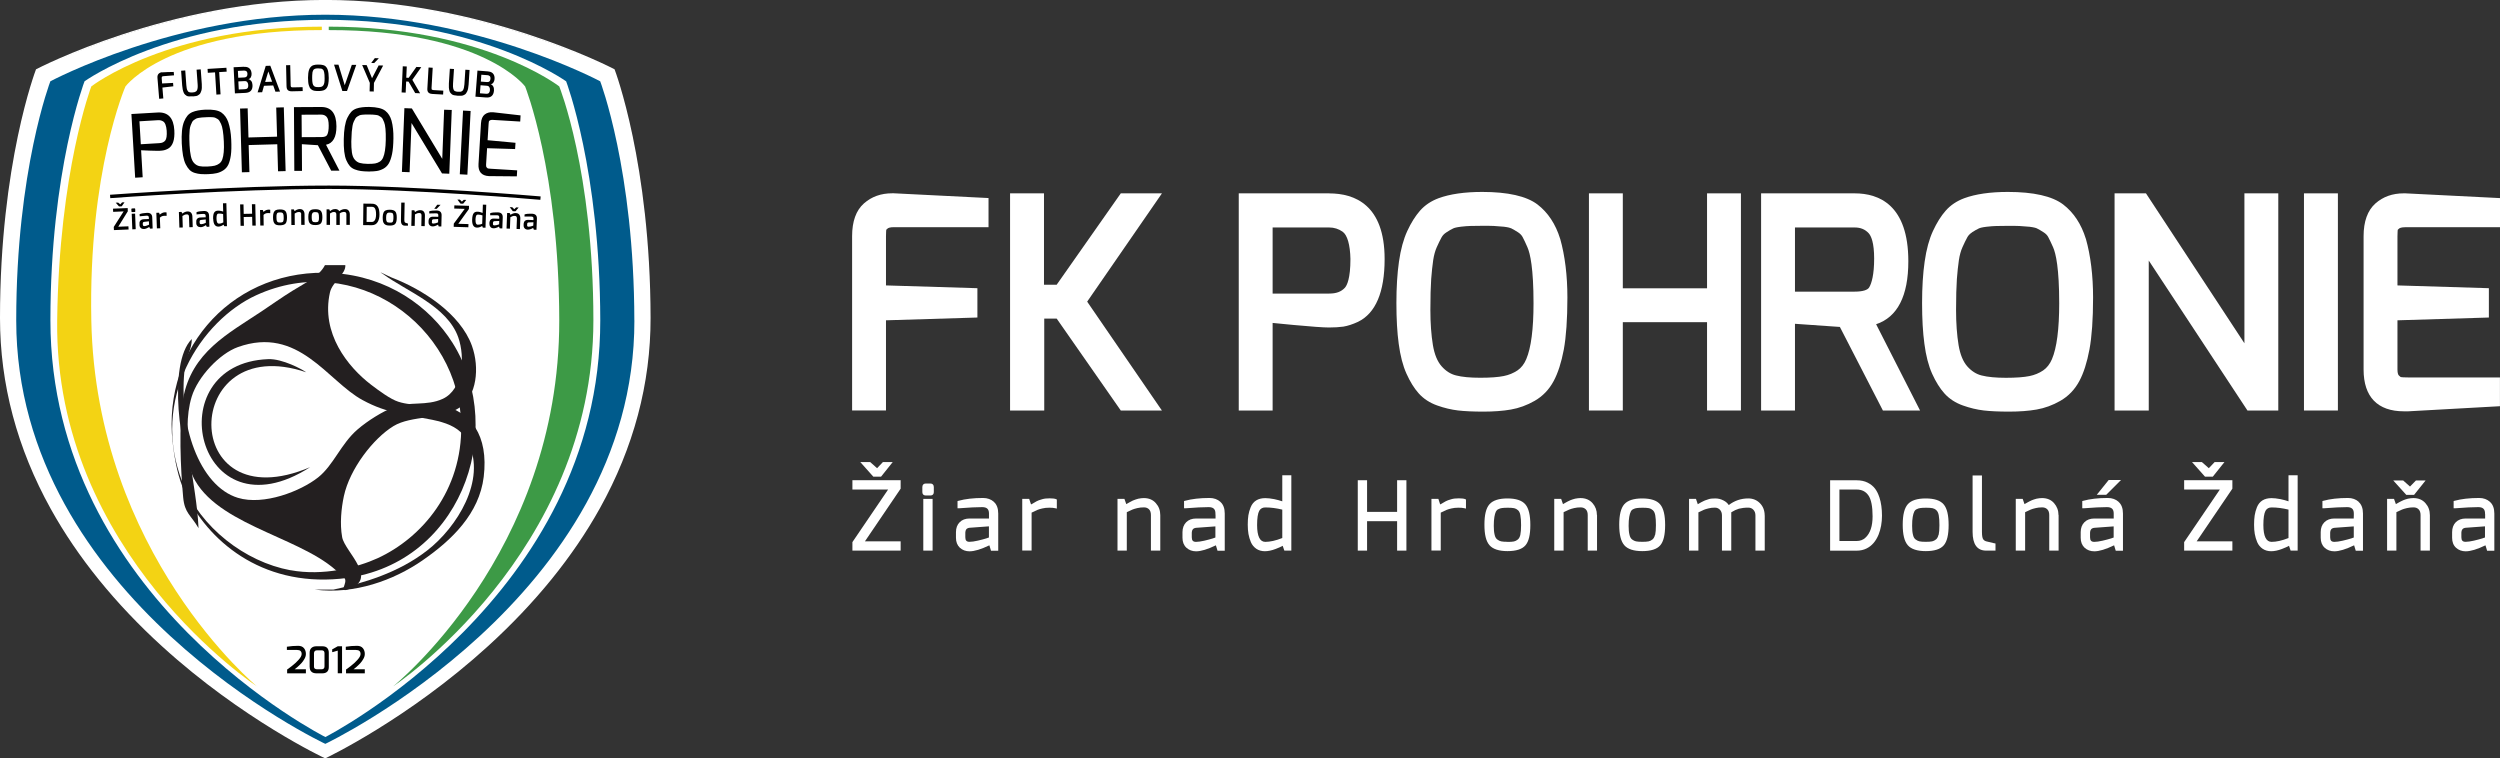 <?xml version="1.0" encoding="UTF-8"?>
<svg id="Layer_1" data-name="Layer 1" xmlns="http://www.w3.org/2000/svg" width="494.45" height="150" viewBox="0 0 494.45 150">
  <rect x="0" y="0" width="494.45" height="150" fill="#333333" stroke="none"/>
  <defs>
    <style>
      .cls-1 {
        fill: #005b8c;
      }

      .cls-2 {
        fill: #231f20;
        fill-rule: evenodd;
      }

      .cls-3 {
        fill: #f3d314;
      }

      .cls-4 {
        fill: #fff;
      }

      .cls-5 {
        fill: #000100;
      }

      .cls-6 {
        fill: #3d9a46;
      }
    </style>
  </defs>
  <g>
    <g>
      <g>
        <path class="cls-4" d="M128.51,62.9c.08,56.77-64.17,86.91-64.17,86.91C64.34,149.81.17,120.02.17,62.9.17,32.06,7.26,13.84,7.26,13.84,7.26,13.84,33.14.17,64.34.17s57.08,13.67,57.08,13.67c0,0,7.05,18.22,7.09,49.06Z"/>
        <path class="cls-4" d="M64.34,150l-.07-.03c-.16-.07-16.25-7.62-32.13-22.06-9.33-8.48-16.76-17.65-22.09-27.24C3.38,88.66,0,75.96,0,62.9,0,32.38,7.03,13.96,7.1,13.77l.02-.06.06-.03c.26-.14,26.28-13.69,57.16-13.69s56.91,13.55,57.16,13.69l.05.03.02.06c.07.18,7.06,18.61,7.1,49.12.02,12.98-3.35,25.63-10.01,37.61-5.33,9.58-12.76,18.75-22.1,27.26-15.89,14.48-32,22.12-32.16,22.19l-.07.03ZM7.39,13.96c-.44,1.17-7.06,19.35-7.06,48.94s17.41,51.46,32.02,64.75c15.3,13.91,30.79,21.42,31.98,21.98,1.18-.57,16.7-8.15,32.01-22.11,14.62-13.33,32.03-35.35,31.99-64.62-.04-29.61-6.63-47.79-7.06-48.94-1.32-.71-25.82-13.62-56.94-13.62S8.77,13.25,7.39,13.96Z"/>
      </g>
      <path class="cls-1" d="M125.47,63.36c.08,54.71-61.13,83.76-61.13,83.76,0,0-61.13-28.71-61.13-83.76,0-29.72,6.75-47.28,6.75-47.28,0,0,24.65-13.17,54.38-13.17s54.37,13.17,54.37,13.17c0,0,6.71,17.56,6.75,47.28ZM111.96,16.08S95.07,3.92,64.34,3.92s-47.62,12.16-47.62,12.16c0,0-6.75,17.56-6.75,47.28,0,55.05,54.38,82.41,54.38,82.41,0,0,54.45-27.69,54.37-82.41-.04-29.72-6.75-47.28-6.75-47.28Z"/>
      <g>
        <path class="cls-3" d="M50.87,135.78S10.74,109.49,11.31,63.36c.37-29.53,6.75-46.27,6.75-46.27,0,0,15.16-11.81,45.59-11.82v.68c-30.57-.02-38.84,11.15-38.84,11.15,0,0-7.34,16.75-6.75,46.27.91,46.13,32.8,72.42,32.8,72.42Z"/>
        <path class="cls-6" d="M77.7,135.78s39.66-26.23,39.66-72.42c0-29.53-6.75-46.27-6.75-46.27,0,0-15.16-11.81-45.59-11.82v.68c30.57-.02,38.84,11.15,38.84,11.15,0,0,6.71,16.74,6.75,46.27.06,46.13-32.91,72.42-32.91,72.42Z"/>
      </g>
      <g>
        <path d="M26.73,35.14l-.74-12.59,5.2-.3c2.04-.12,3.15,1.07,3.29,3.52.11,1.89-.31,3.11-1.25,3.64-.3.16-.56.26-.8.31-.23.05-.5.08-.82.1-.32.02-1.03,0-2.13-.03-.95-.03-1.38-.05-1.57-.07l.31,5.34-1.5.09ZM27.58,23.98l.27,4.55,3.7-.22c.51-.03.88-.2,1.13-.51.25-.32.35-.97.29-1.94-.08-.99-.32-1.62-.71-1.85-.29-.18-.62-.26-.97-.24l-3.7.22Z"/>
        <path d="M40.39,34.45c-.25,0-.47,0-.67-.02-.39-.03-.8-.11-1.2-.23-.42-.13-.77-.33-1.04-.61-.27-.27-.52-.64-.75-1.09-.23-.45-.4-1.02-.53-1.71-.12-.68-.2-1.49-.25-2.43-.04-.93-.03-1.77.04-2.48.07-.72.21-1.32.4-1.8.2-.48.42-.88.67-1.18.25-.31.59-.56.99-.73.64-.27,1.49-.43,2.52-.48,1.5-.07,2.57.12,3.21.56.61.43,1.07,1.06,1.36,1.88.33.99.53,2.15.59,3.46.06,1.31.04,2.35-.07,3.11-.11.76-.28,1.39-.5,1.86-.23.48-.57.86-.99,1.13-.42.27-.87.46-1.33.56-.45.1-.99.17-1.61.19-.31.01-.59.02-.84.02ZM41.42,23.16h-.05c-.17,0-.41.01-.72.03s-.55.03-.71.04c-.16.01-.36.04-.61.08-.24.04-.42.09-.54.15-.13.07-.28.16-.44.28-.16.11-.28.25-.35.4-.09.17-.18.38-.28.63-.1.25-.16.54-.2.86-.03.34-.06.73-.07,1.18-.01.45,0,1.09.04,1.9.04.81.12,1.54.26,2.17.13.61.35,1.08.66,1.39.31.31.65.51,1.04.59.4.08.92.11,1.54.08.63-.03,1.13-.09,1.47-.17.34-.08.65-.23.92-.43.26-.19.46-.47.59-.83.27-.74.38-1.92.3-3.51-.08-1.74-.27-2.91-.55-3.49-.12-.25-.23-.46-.33-.62-.09-.15-.21-.27-.38-.37-.18-.11-.33-.19-.46-.24-.12-.05-.3-.08-.54-.1-.22-.01-.41-.02-.57-.02Z"/>
        <path d="M47.84,34.08l-.36-12.61,1.5-.04.16,5.76,5.66-.16-.17-5.76,1.5-.04.36,12.61-1.5.04-.15-5.35-5.66.16.15,5.35-1.5.04Z"/>
        <path d="M58.21,33.8l-.07-12.61,5.4-.03c1.99,0,2.99,1.29,3,3.82.01,2.14-.68,3.37-2.06,3.65l2.65,5.12h-1.63s-2.63-5.03-2.63-5.03l-3.17-.2.03,5.28h-1.5ZM59.65,22.69l.03,4.44,3.89-.02c.61,0,.99-.15,1.13-.43.21-.38.32-1,.31-1.86,0-.85-.15-1.43-.42-1.72-.27-.29-.61-.43-1.04-.43v-.13.13s-3.9.02-3.9.02Z"/>
        <path d="M73.13,33.92c-.08,0-.16,0-.25,0-.61-.01-1.12-.04-1.51-.1-.39-.05-.79-.16-1.19-.31-.41-.16-.75-.38-1-.68-.25-.29-.48-.67-.68-1.13-.2-.46-.34-1.05-.42-1.74-.08-.68-.11-1.51-.09-2.44.02-.94.08-1.77.2-2.47.12-.71.29-1.31.52-1.77.23-.47.48-.85.74-1.14.27-.3.62-.52,1.03-.67.66-.23,1.52-.33,2.55-.32,1.5.03,2.56.28,3.17.76.59.46,1,1.12,1.24,1.96.27,1.01.39,2.18.37,3.49-.02,1.31-.11,2.35-.27,3.1-.16.76-.37,1.37-.62,1.82-.26.46-.62.82-1.06,1.07-.44.24-.89.4-1.36.47-.4.06-.86.09-1.37.09ZM72.48,22.65h-.18c-.16,0-.37.02-.62.04-.24.02-.42.06-.55.11-.13.06-.29.14-.46.25-.16.1-.29.23-.38.38-.1.16-.2.37-.32.62-.11.24-.2.53-.25.85-.06.33-.11.73-.15,1.17-.04.44-.07,1.08-.09,1.9-.01.81.03,1.55.12,2.18.09.62.28,1.1.57,1.43.28.33.62.55,1,.65.39.11.91.17,1.54.18.63.01,1.13-.02,1.48-.08.34-.06.66-.19.94-.37.27-.18.49-.44.64-.79.32-.72.5-1.89.53-3.49.03-1.74-.08-2.93-.33-3.52-.11-.26-.2-.47-.29-.64-.08-.15-.2-.28-.36-.39-.17-.12-.32-.21-.44-.27-.12-.06-.29-.1-.53-.13-.25-.03-.46-.05-.62-.06-.17,0-.41-.02-.72-.02-.21,0-.39,0-.54,0Z"/>
        <polygon points="87.84 21.7 87.47 31.42 81.46 21.45 79.98 21.39 79.49 34 81.01 34.06 81.39 24.33 87.42 34.3 88.86 34.36 89.35 21.75 87.84 21.7"/>
        <path d="M92.44,34.55l-1.5-.08.64-12.6,1.5.08-.64,12.6Z"/>
        <path d="M102.23,34.88l-5.56-.05c-1.44-.09-2.12-.89-2.03-2.38l.49-8.07c.05-.81.3-1.39.73-1.73.43-.34.96-.49,1.56-.45h.1s5.44.62,5.44.62l-.07,1.22-5.45-.33c-.24-.02-.42.02-.55.1-.12.08-.19.16-.2.23-.02.1-.04.25-.05.44l-.2,3.25,5.52.51-.08,1.24-5.54-.17-.2,3.25c-.02.25.02.43.12.55.09.12.19.19.27.21.1.02.27.04.48.05l5.28.32-.07,1.21Z"/>
      </g>
      <path d="M106.87,39.52c-.25-.02-24.86-2.15-41.83-2.15-18.64,0-42.99,1.8-43.23,1.82l-.05-.67c.24-.02,24.62-1.82,43.28-1.82,17,0,41.65,2.13,41.89,2.15l-.06.67Z"/>
      <path class="cls-2" d="M61.36,92.38c-22.54,14.52-30.48-20.51-8.31-21.35,2.81-.11,6.78,2.05,7.51,2.6-24.93-8.44-25.35,29.89.81,18.75Z"/>
      <path class="cls-2" d="M34.13,87.44c-2.05-19.14,12.56-34.6,31.75-33.44,10.75.65,19.09,6.57,23.65,13.85,11.03,17.62,1.31,44.4-22.29,46.62-15.66,1.47-26.19-7.56-30.74-17.23-1.18-2.51-1.97-6.12-2.36-9.8ZM57.44,112.77c6.5,1.21,13.28-.55,17.23-2.36,8.79-4.04,16.76-13.37,16.55-26.35-.32-19.63-21-34.61-40.54-25.67-10.84,4.96-21.17,20.52-14.53,37.16,3.49,8.75,12.3,15.56,21.28,17.23Z"/>
      <path class="cls-2" d="M68.3,52.42c.15,1.81-2.57,3.3-3.04,5.41-1.82,8.08,3.53,14.73,8.11,18.24,1.64,1.25,3.85,2.88,5.4,3.38,3.24,1.05,6.15.21,8.45.68,5.88,1.2,9.45,5.98,8.45,14.19-.89,7.22-6.23,12.47-12.16,16.55-5.62,3.87-13.38,6.75-21.28,5.74h3.72c6.01-1.28,12.9-3.34,18.58-7.77,5.85-4.56,11.68-13.86,8.11-21.28-2.2-4.57-7.35-4.37-13.51-5.74-2.83-.63-4.9-1.33-7.43-2.7-6.92-3.74-12.64-14.78-24.66-10.47-3.59,1.29-7.9,5.84-9.12,9.8-2.31,7.52.95,16.93,1.35,26.01-1.52-2.63-2.74-2.91-3.04-6.08-.52-5.63-.9-14.71,0-19.59,1.68-9.14,8.88-12.79,15.54-17.23,1.86-1.24,4.02-2.78,6.08-4.05,2.68-1.65,5.32-2.9,6.42-5.07h4.05Z"/>
      <path class="cls-2" d="M68.34,116.71c-1.27.1.99-2.07-.68-2.7-6.52-7.42-23.71-9.63-29.05-18.92-2.98-5.17-5.55-23.14-.68-28.04.05,1.84-1.15,3.8-1.35,5.4-1.44,11.39,2.83,23.68,10.47,26.01,5.09,1.55,12.41-1.29,15.88-4.05,3.04-2.42,4.5-6.64,7.77-9.46,2.02-1.75,4.95-3.55,7.09-4.39,3.19-1.25,6.56-.18,9.8-1.69,3.94-1.83,4.46-8.14,3.04-12.16-2.19-6.19-10.22-9.09-14.86-12.5-1.59-.97,1.05.43,1.69.68,6.08,2.33,13.59,7.13,15.88,13.51,1.56,4.34.93,9.93-2.36,12.16-3.65,2.47-9.58,1.53-13.17,3.72-3.98,2.43-8.64,8.45-9.8,13.85-.51,2.39-.82,5.45-.34,8.11.53,2.96,7.71,8.53.68,10.47Z"/>
    </g>
    <g>
      <path d="M22.53,45.51l-.03-.63,1.95-3.07-2.07.09-.03-.63,2.9-.12.03.63-1.89,3.06,2.01-.08.03.63-2.9.12ZM22.87,40.09l.5-.02.42.35.35-.39.49-.02-.56.8-.53.02-.66-.75Z"/>
      <path d="M26.6,41.2c.09,0,.14.04.14.15l.02.44c0,.09-.04.14-.13.14l-.49.02s-.07,0-.1-.03c-.03-.02-.04-.05-.04-.09l-.02-.44c0-.1.04-.15.13-.16l.49-.02ZM26.17,45.36l-.12-3.08.67-.03.12,3.08-.67.03Z"/>
      <path d="M27.61,42.35c.37-.14.85-.22,1.45-.25.68-.03,1.03.28,1.05.91l.08,2.19-.52.02-.16-.35s-.07.07-.17.13c-.1.06-.23.13-.4.19-.17.07-.32.1-.47.11-.26,0-.47-.06-.63-.21-.16-.15-.24-.33-.25-.56v-.31c-.02-.24.04-.44.18-.6.14-.16.36-.24.68-.26.31-.01.65-.02.99-.04,0-.09,0-.16,0-.2,0-.05,0-.07,0-.07,0-.16-.05-.27-.12-.32-.07-.06-.18-.08-.33-.07-.29.01-.74.05-1.36.12l-.02-.43ZM28.26,44.43c0,.12.03.2.09.24s.14.06.24.05c.1,0,.23-.03.38-.08.15-.05.27-.1.37-.14l.14-.07-.03-.66-.94.11c-.19.03-.28.14-.27.35v.2Z"/>
      <path d="M31.88,42.24c.08-.05.18-.11.3-.16.13-.05.27-.08.43-.09.16,0,.27,0,.33.03l.02.66c-.1-.01-.25-.01-.44,0-.19,0-.36.04-.49.09-.13.05-.27.15-.41.28l.08,2.1-.67.02-.11-3.08.54-.02.14.38c.11-.09.2-.17.28-.22Z"/>
      <path d="M37.38,42.86c-.01-.31-.15-.47-.42-.46-.18,0-.33.03-.45.08-.12.05-.26.13-.43.24l.07,2.27-.67.02-.1-3.08.52-.02.16.34s.05-.04.12-.09c.07-.05.14-.1.21-.14.07-.04.17-.09.3-.13.13-.04.26-.07.39-.07.32-.01.56.08.72.27.16.19.24.44.25.74l.07,2.09-.67.02-.07-2.09Z"/>
      <path d="M38.86,41.96c.37-.14.85-.22,1.45-.23.68-.02,1.02.29,1.04.92l.06,2.19-.52.02-.16-.35s-.07.07-.17.13c-.1.06-.24.12-.4.19-.17.07-.32.1-.47.1-.26,0-.47-.06-.63-.21-.16-.15-.24-.34-.24-.56v-.31c-.02-.24.05-.44.19-.59.14-.16.37-.24.68-.25.31,0,.65-.02.99-.03,0-.09,0-.16,0-.2,0-.04,0-.07,0-.07,0-.16-.04-.27-.12-.32-.07-.06-.18-.08-.33-.08-.29,0-.74.04-1.36.1v-.43ZM39.49,44.04c0,.12.03.2.09.24.05.04.13.06.24.06.1,0,.23-.03.38-.07.15-.05.28-.09.37-.14l.14-.07-.02-.66-.94.1c-.19.02-.28.14-.27.34v.2Z"/>
      <path d="M42.15,43.29c-.02-.64.07-1.08.25-1.31.15-.2.39-.31.72-.32.14,0,.31.01.5.05.19.03.37.08.52.14l-.04-1.64.67-.02.12,4.55h-.53s-.15-.31-.15-.31c-.1.09-.25.17-.44.26-.19.08-.38.13-.55.13-.67.02-1.02-.49-1.05-1.53ZM42.82,43.31c.02.62.18.92.49.92.31,0,.59-.09.86-.24l-.04-1.65c-.27-.08-.56-.11-.87-.1-.1,0-.19.03-.25.08-.14.12-.2.45-.19,1Z"/>
      <path d="M47.58,44.68l-.09-4.25h.67s.04,1.87.04,1.87l1.66-.03-.04-1.88h.67s.09,4.23.09,4.23h-.67s-.04-1.73-.04-1.73l-1.67.03.04,1.74h-.67Z"/>
      <path d="M52.38,41.69c.08-.05.18-.1.31-.15.13-.05.27-.07.43-.08.16,0,.27,0,.33.04v.66c-.09-.01-.24-.02-.43-.02-.19,0-.36.03-.49.08-.13.05-.27.14-.41.28l.03,2.1h-.67s-.05-3.07-.05-3.07h.55s.13.38.13.38c.11-.09.2-.16.28-.21Z"/>
      <path d="M54.32,44.23c-.11-.12-.19-.28-.24-.47-.05-.19-.08-.46-.08-.81,0-.35.04-.64.12-.88.09-.23.23-.4.42-.5.19-.1.47-.15.82-.15.53,0,.89.1,1.09.33.2.23.31.64.31,1.23,0,.59-.09,1-.28,1.23-.2.22-.56.34-1.08.35-.27,0-.49-.02-.67-.07-.18-.05-.32-.14-.43-.26ZM54.73,42.36c-.02.08-.04.17-.05.29,0,.11-.01.24,0,.4,0,.16,0,.28.02.39.01.1.03.19.06.26.03.07.06.12.1.17.03.04.08.07.14.1.1.03.22.04.36.04.14,0,.25,0,.32-.02.07-.01.13-.03.2-.07.07-.03.11-.09.14-.16.06-.16.09-.36.09-.6,0-.24-.01-.42-.02-.53-.01-.11-.03-.21-.06-.28-.03-.08-.05-.14-.09-.18-.03-.04-.08-.08-.14-.1-.09-.04-.21-.06-.36-.06s-.25,0-.31.01c-.06,0-.12.03-.18.05s-.11.06-.14.11c-.03.05-.06.11-.08.19Z"/>
      <path d="M59.58,42.4c0-.31-.14-.47-.41-.47-.18,0-.33.03-.45.07-.12.05-.27.12-.44.23l.02,2.27h-.67s-.03-3.08-.03-3.08h.52s.15.34.15.34c.01,0,.05-.04.12-.09.07-.05.14-.09.21-.14.07-.04.17-.08.3-.12.13-.04.26-.06.39-.06.32,0,.56.09.71.29.15.19.23.44.23.75l.02,2.09h-.67s-.02-2.09-.02-2.09Z"/>
      <path d="M61.28,44.17c-.11-.13-.19-.28-.23-.47-.05-.19-.07-.46-.07-.81,0-.35.04-.64.13-.88.09-.23.23-.4.43-.49.19-.1.47-.14.83-.14.53,0,.89.11,1.09.34.2.23.3.64.3,1.24,0,.59-.1,1-.3,1.22-.2.22-.56.33-1.09.33-.27,0-.49-.02-.66-.08-.18-.05-.32-.14-.43-.27ZM61.71,42.3c-.02.08-.04.17-.05.28,0,.11-.01.24-.01.4,0,.15,0,.28.02.39.01.1.03.19.06.26.03.07.06.13.1.17.03.04.08.07.14.1.1.03.22.05.36.05.14,0,.25,0,.32-.02.07,0,.13-.03.2-.06.07-.03.11-.08.14-.15.07-.15.1-.35.1-.6,0-.24,0-.42-.02-.53-.01-.11-.03-.21-.05-.28-.03-.08-.05-.14-.08-.19-.03-.04-.08-.08-.13-.1-.09-.04-.21-.06-.36-.06-.15,0-.25,0-.31,0-.06,0-.12.02-.18.05-.06.03-.11.06-.14.1-.03.04-.06.11-.09.19Z"/>
      <path d="M67.2,42.21v2.28s-.68,0-.68,0v-2.08c0-.15-.03-.27-.1-.35-.08-.08-.19-.13-.33-.13-.15,0-.28.02-.39.06-.11.04-.26.12-.43.23v2.26s-.68,0-.68,0v-3.08s.53,0,.53,0l.15.35s.04-.03.1-.07c.06-.04.09-.06.1-.07.01,0,.04-.03.09-.05.05-.03.09-.05.1-.06.02,0,.05-.03.1-.05.05-.02.09-.04.12-.04.03,0,.07-.02.12-.03.07-.02.19-.03.34-.03.15,0,.3.04.45.11.14.07.25.18.31.31.37-.28.75-.42,1.16-.41.31,0,.54.1.69.29.16.19.24.45.24.76v2.07s-.68,0-.68,0v-2.08c0-.15-.03-.27-.1-.35-.07-.08-.17-.13-.3-.13-.13,0-.24,0-.33.03-.2.03-.38.11-.56.24Z"/>
      <path d="M71.82,44.52l.05-4.25,1.72.02c.99.01,1.48.73,1.46,2.16,0,.6-.13,1.09-.36,1.47-.12.2-.28.35-.47.46-.2.11-.42.16-.68.16l-1.72-.02ZM72.5,43.9h1.01c.2.01.36-.05.49-.18.25-.24.37-.67.38-1.29,0-.73-.12-1.2-.38-1.4-.12-.09-.27-.13-.46-.13h-1.01s-.03,3-.03,3Z"/>
      <path d="M75.98,44.24c-.11-.13-.18-.28-.23-.47-.04-.19-.06-.46-.06-.81,0-.35.06-.64.15-.87.09-.23.24-.39.44-.48.2-.09.47-.14.83-.13.53,0,.89.13,1.08.36.2.24.29.65.28,1.24,0,.59-.11,1-.32,1.22-.2.22-.57.32-1.09.31-.27,0-.49-.03-.66-.09-.17-.06-.32-.15-.42-.28ZM76.45,42.38c-.03.08-.05.17-.06.28s-.02.24-.02.4c0,.15,0,.28.01.39.01.1.03.19.06.26.03.07.06.13.09.17.03.04.08.08.14.1.1.03.22.05.36.05.14,0,.25,0,.32,0,.07,0,.13-.03.2-.06.07-.03.12-.08.15-.15.07-.15.1-.35.11-.6,0-.24,0-.42,0-.53,0-.11-.02-.21-.05-.28-.02-.08-.05-.14-.08-.19-.03-.05-.07-.08-.13-.1-.09-.04-.21-.06-.36-.07-.15,0-.25,0-.31,0-.06,0-.12.02-.18.05-.06.02-.11.06-.14.1-.03.04-.06.11-.09.19Z"/>
      <path d="M79.3,43.52l.06-3.45h.67s-.06,3.38-.06,3.38c0,.22.02.37.06.45.04.09.12.15.22.18.26.09.41.13.43.13v.43s-.62-.01-.62-.01c-.26,0-.45-.09-.58-.27-.13-.17-.19-.45-.18-.85Z"/>
      <path d="M83.37,42.61c0-.31-.13-.47-.4-.48-.18,0-.33.02-.45.06s-.27.11-.45.21l-.05,2.27h-.67s.07-3.09.07-3.09h.52s.14.36.14.36c.01,0,.05-.03.13-.08.07-.05.14-.09.22-.13.07-.04.17-.08.3-.11.13-.04.26-.05.4-.05.32,0,.56.11.7.31.15.2.22.45.21.76l-.04,2.09-.67-.02.04-2.09Z"/>
      <path d="M84.89,41.79c.37-.12.86-.17,1.46-.16.68.02,1.01.34.99.98l-.05,2.18h-.52s-.14-.37-.14-.37c-.01.02-.07.06-.17.11-.1.05-.24.11-.41.17-.17.06-.33.08-.47.08-.26,0-.47-.09-.61-.25-.15-.16-.22-.35-.21-.57v-.31c.01-.24.09-.43.24-.58.15-.15.38-.22.69-.21.31,0,.65.02.99.02,0-.09,0-.16.01-.2,0-.04,0-.07,0-.07,0-.16-.03-.27-.1-.33-.07-.06-.18-.09-.33-.09-.29,0-.74,0-1.36.03v-.44ZM85.41,43.9c0,.12.02.2.07.25.05.05.13.07.24.07.1,0,.23-.02.39-.06.15-.04.28-.08.38-.12l.15-.06.02-.66-.94.05c-.19.01-.29.12-.29.33v.2ZM85.9,41.27l.58-.78.65.02-.75.78h-.48Z"/>
      <path d="M89.73,44.86l.02-.63,2.16-2.92-2.07-.06.02-.63,2.9.09-.02.63-2.1,2.92,2.01.06-.02.63-2.9-.09ZM90.46,39.48h.5s.39.4.39.4l.38-.36.49.02-.62.75-.53-.02-.6-.79Z"/>
      <path d="M93.38,43.44c.02-.64.13-1.07.33-1.3.17-.19.41-.28.74-.27.14,0,.3.03.49.07.19.05.36.1.51.17l.05-1.64.67.02-.15,4.55-.53-.02-.13-.33c-.11.08-.26.16-.46.23s-.38.1-.56.1c-.67-.02-.99-.55-.96-1.59ZM94.05,43.5c-.02.62.13.93.44.94.31,0,.6-.05.88-.19l.05-1.65c-.26-.09-.55-.15-.87-.16-.1,0-.19.02-.26.07-.15.11-.23.44-.25.99Z"/>
      <path d="M96.99,42.14c.38-.11.86-.16,1.46-.14.68.02,1,.35.98.99l-.08,2.19-.52-.02-.14-.36s-.07.06-.18.12c-.1.05-.24.11-.42.16-.17.05-.33.08-.47.07-.26,0-.47-.09-.61-.25-.14-.16-.21-.35-.21-.58v-.31c.02-.24.1-.43.25-.58.15-.15.38-.22.69-.2.32.01.65.02.99.04,0-.09.01-.16.01-.2,0-.04,0-.07,0-.07,0-.16-.03-.27-.1-.33-.07-.06-.18-.09-.33-.1-.29-.01-.74,0-1.37.01l.02-.44ZM97.49,44.26c0,.12.02.2.07.25.05.04.13.07.24.07.1,0,.23-.01.39-.05.15-.04.28-.07.38-.11l.15-.06.02-.66-.94.04c-.19.01-.29.12-.3.33v.2Z"/>
      <path d="M102.23,43.19c.01-.31-.12-.47-.39-.49-.18,0-.33,0-.45.05s-.27.11-.45.21l-.09,2.27-.67-.03.12-3.08.52.02.14.35s.05-.03.13-.08c.07-.05.15-.09.22-.12.07-.04.17-.07.3-.11.13-.03.26-.05.4-.04.32.01.55.12.7.32.14.2.21.45.2.76l-.08,2.09-.67-.03.08-2.09ZM100.83,40.97l.5.02.38.39.37-.36.5.02-.63.75-.53-.02-.6-.8Z"/>
      <path d="M103.76,42.4c.38-.11.86-.16,1.46-.13.68.03,1,.36.97.99l-.09,2.19-.52-.02-.14-.36s-.07.06-.18.12c-.1.05-.24.11-.42.16-.17.05-.33.08-.47.07-.26-.01-.47-.1-.61-.26-.14-.16-.21-.35-.2-.58v-.31c.02-.24.1-.43.25-.58.15-.15.38-.21.7-.2.31.01.65.03.99.04,0-.09.01-.16.01-.2,0-.04,0-.07,0-.07,0-.16-.02-.27-.09-.33-.07-.06-.18-.09-.32-.1-.29-.01-.74,0-1.37,0l.02-.43ZM104.25,44.52c0,.12.02.2.07.25.05.04.13.07.23.07.1,0,.23-.01.39-.05.15-.04.28-.07.38-.11l.15-.06.03-.66-.94.03c-.19.01-.29.12-.3.32v.2Z"/>
    </g>
    <g>
      <path d="M32.05,14.31s.36-.02,1.02-.05c.66-.03,1.09-.04,1.29-.03l.06.67-2.11.17c-.17.01-.28.07-.31.15-.02.07-.03.16-.02.27l.08,1.02,2.17-.11.05.67-2.16.25.18,2.15-.82.07-.34-4.14c-.03-.36.05-.63.23-.81.18-.18.41-.28.67-.3Z"/>
      <path d="M38.16,19.05h-.1c-.56.05-.94.02-1.13-.09-.09-.05-.19-.13-.31-.23-.12-.1-.21-.23-.28-.39-.17-.39-.27-.87-.31-1.44l-.21-2.91.82-.06.21,2.91c.04.48.1.82.2,1.01.05.11.11.2.17.26.06.06.14.11.24.13.15.05.34.06.55.05.21-.02.37-.04.46-.06.1-.03.19-.07.29-.14.1-.07.17-.16.22-.27.11-.25.15-.63.11-1.14l-.21-2.9.82-.06.21,2.91c.04.58.01,1.03-.09,1.33-.05.16-.11.3-.17.42-.06.12-.14.22-.24.3-.11.08-.2.14-.28.19-.08.05-.19.09-.33.12-.2.04-.42.07-.65.08Z"/>
      <path d="M41.1,14.4l-.05-.77,3.73-.23.05.77-1.48.09.27,4.4-.82.05-.27-4.4-1.44.09Z"/>
      <path d="M48.26,13.22c.71-.04,1.17.23,1.39.79.06.15.09.34.11.57.01.23-.03.45-.13.66-.1.22-.27.35-.5.42.21.03.39.15.55.35.16.2.24.47.26.8.05.99-.42,1.51-1.39,1.56l-2.09.1-.26-5.17,2.08-.1ZM47.11,15.38l1.22-.06c.21-.01.37-.08.47-.2.1-.12.15-.3.14-.54-.01-.24-.08-.4-.21-.49-.13-.09-.28-.14-.46-.13l-1.22.06.07,1.36ZM47.22,17.7l1.25-.06c.45-.02.66-.29.63-.81-.01-.24-.08-.43-.19-.58-.12-.15-.29-.22-.52-.21l-1.25.06.08,1.6Z"/>
      <path d="M50.95,18.27l1.61-5.24.9-.03,1.92,5.11-.9.03-.44-1.24-1.83.07-.36,1.27-.91.03ZM52.43,16.21l1.39-.05-.75-2.03-.63,2.08Z"/>
      <path d="M56.67,17.11l-.09-4.21.82-.02.09,4.04c0,.18.06.29.16.32.07.03.17.04.29.04l1.91-.04.02.77-2.14.05c-.5.01-.82-.14-.96-.46-.06-.13-.09-.29-.09-.48Z"/>
      <path d="M61.07,16.83c-.05-.17-.09-.37-.11-.61-.03-.23-.04-.51-.04-.82,0-.32.02-.61.05-.87.03-.27.08-.49.14-.68.06-.19.14-.35.24-.48.1-.13.2-.24.31-.31.1-.08.23-.14.38-.18.24-.07.51-.11.79-.11.28,0,.49,0,.63.02.14.01.29.04.44.08.15.04.28.1.39.17.1.07.2.18.3.31.1.13.17.29.23.47.13.41.2.94.2,1.59,0,.95-.13,1.61-.39,1.97-.18.25-.41.42-.68.5-.37.11-.84.15-1.42.11-.33-.02-.56-.07-.7-.15-.14-.07-.25-.16-.35-.24-.1-.09-.18-.19-.24-.32-.06-.13-.12-.28-.17-.45ZM61.79,14.45c-.02.12-.03.27-.04.43-.01.16-.02.35-.01.56,0,.21,0,.4.02.57.01.17.03.32.06.45.03.13.06.24.11.33.05.09.1.16.16.22.06.06.13.1.22.14.17.06.39.08.65.08.26,0,.47-.02.61-.07.15-.05.27-.13.37-.27s.17-.32.21-.55c.04-.23.05-.5.05-.81,0-.31,0-.55-.02-.72-.01-.17-.03-.32-.06-.45-.03-.13-.06-.24-.09-.34-.03-.09-.08-.17-.14-.23-.06-.06-.12-.11-.17-.14-.05-.04-.13-.06-.22-.08-.14-.03-.29-.04-.46-.04-.17,0-.28,0-.35,0-.07,0-.14.01-.23.03-.09.01-.15.03-.2.06s-.1.06-.17.1c-.06.05-.11.1-.14.17-.03.07-.07.15-.1.24-.03.09-.06.2-.08.33Z"/>
      <path d="M66.06,12.79h.88s1.24,4.07,1.24,4.07l1.4-4.03h.88s-1.83,5.17-1.83,5.17h-.92s-1.64-5.2-1.64-5.2Z"/>
      <path d="M73.92,18.1l-.82-.02.04-1.69-1.51-3.53.89.02,1.06,2.59,1.31-2.53.89.02-1.82,3.44-.04,1.69ZM73.42,12.45l.71-.95.8.02-.92.95-.59-.02Z"/>
      <path d="M79.43,18.28l.23-5.17.79.04-.1,2.22.48.02,1.52-2.15.97.04-1.77,2.51,1.54,2.66-.97-.04-1.32-2.27-.47-.02-.1,2.2-.8-.04Z"/>
      <path d="M84.52,17.56l.24-4.21.82.05-.23,4.03c0,.18.03.29.13.33.07.03.16.05.29.06l1.91.11-.04.77-2.14-.12c-.5-.03-.81-.21-.92-.53-.05-.13-.07-.3-.06-.48Z"/>
      <path d="M90.59,18.93h-.1c-.56-.04-.93-.13-1.1-.26-.08-.06-.17-.15-.28-.27-.1-.12-.18-.26-.22-.42-.11-.4-.15-.9-.11-1.47l.19-2.91.82.05-.19,2.91c-.03.48-.01.82.06,1.03.04.12.08.21.13.28.05.07.12.12.22.16.15.07.33.11.54.12.21.01.37.01.47,0s.2-.04.31-.1c.1-.05.19-.13.25-.23.14-.24.23-.61.27-1.12l.19-2.91.83.05-.19,2.91c-.04.58-.13,1.02-.27,1.31-.08.15-.15.28-.22.39-.07.11-.17.2-.28.26-.12.06-.22.11-.3.15-.09.04-.2.06-.34.07-.2,0-.42,0-.66,0Z"/>
      <path d="M96.51,14.13c.71.05,1.13.38,1.27.96.04.16.05.35.03.58-.02.23-.09.44-.22.64-.13.2-.31.32-.55.35.2.06.37.2.5.42.13.22.18.5.16.83-.08.99-.61,1.45-1.58,1.37l-2.09-.16.4-5.16,2.07.16ZM94.92,18.45l1.25.1c.45.03.69-.21.73-.72.02-.24-.02-.43-.12-.6-.1-.16-.26-.26-.49-.27l-1.25-.1-.12,1.59ZM95.1,16.14l1.22.09c.21.02.38-.03.49-.14.12-.11.18-.28.2-.52.02-.24-.03-.41-.15-.52-.12-.11-.26-.17-.44-.18l-1.22-.09-.1,1.35Z"/>
    </g>
    <g>
      <path class="cls-5" d="M56.74,128.54v-.63c.74-.12,1.48-.18,2.22-.18.53,0,.92.16,1.18.49.24.31.36.68.36,1.12,0,.32-.09.64-.28.97-.2.35-.39.62-.57.81-.18.19-.33.35-.45.46-.12.11-.24.23-.37.34-.21.18-.4.33-.56.45h2.23v.8h-3.71v-.75c.29-.2.6-.42.92-.68.32-.26.58-.48.79-.67.2-.19.39-.39.57-.59.39-.43.59-.81.59-1.13,0-.54-.3-.8-.91-.8h-2.01Z"/>
      <path class="cls-5" d="M61.24,131.91v-2.81c0-.42.12-.73.36-.95.24-.22.56-.33.96-.33h1.2c.44,0,.77.12.97.35.2.23.3.54.3.91v2.84c0,.42-.11.73-.33.94-.22.21-.53.31-.93.31h-1.2c-.4,0-.73-.1-.96-.31-.24-.21-.36-.52-.36-.94ZM62.09,131.8c0,.21.06.36.18.44.12.09.26.13.44.13h.88c.39,0,.59-.19.59-.56v-2.63c0-.38-.19-.56-.56-.56h-.93c-.21,0-.36.06-.45.17-.09.11-.14.24-.14.39v2.63Z"/>
      <path class="cls-5" d="M67.65,127.81v5.35h-.85v-4.48l-1.1.31v-.56l1.1-.61h.84Z"/>
      <path class="cls-5" d="M68.39,128.54v-.63c.74-.12,1.48-.18,2.22-.18.53,0,.92.16,1.18.49.24.31.36.68.36,1.12,0,.32-.09.64-.28.97-.2.35-.39.62-.57.81-.18.19-.33.35-.45.46-.12.11-.24.23-.37.34-.21.18-.4.33-.56.45h2.23v.8h-3.71v-.75c.29-.2.6-.42.92-.68.32-.26.58-.48.79-.67.2-.19.39-.39.57-.59.39-.43.59-.81.59-1.13,0-.54-.3-.8-.91-.8h-2.01Z"/>
    </g>
  </g>
  <g>
    <path class="cls-4" d="M175.23,46.71v9.74l18.08.55v5.8l-18.08.55v17.83h-6.7v-34.48c0-2.91.78-5.09,2.34-6.47,1.51-1.34,3.39-2,5.58-2h.34l18.72.94v5.76h-18.72c-.77,0-1.09.15-1.22.25-.23.18-.29.28-.29.28,0,.12-.05.5-.05,1.24Z"/>
    <polygon class="cls-4" points="215.02 59.66 229.8 81.19 221.67 81.19 208.99 63.01 206.53 63.01 206.53 81.19 199.77 81.19 199.77 38.24 206.48 38.24 206.48 56.31 208.99 56.31 221.67 38.24 229.81 38.24 215.02 59.66"/>
    <path class="cls-4" d="M308.56,47.21c-.89-2.89-2.4-5.18-4.49-6.78-2.17-1.64-5.85-2.47-10.92-2.47-3.49,0-6.38.42-8.62,1.24-1.48.55-2.72,1.38-3.69,2.48-.91,1.04-1.75,2.37-2.5,3.99-.75,1.62-1.31,3.65-1.65,6.06-.34,2.35-.51,5.11-.51,8.21s.15,5.81.46,8.07c.31,2.33.82,4.33,1.54,5.91.71,1.58,1.52,2.89,2.42,3.89.95,1.06,2.19,1.87,3.67,2.39,1.37.49,2.76.82,4.1.98,1.3.15,2.99.23,5.02.23s3.89-.14,5.43-.41c1.62-.28,3.2-.86,4.7-1.72,1.59-.91,2.86-2.23,3.76-3.91.85-1.58,1.53-3.68,2.01-6.24.46-2.52.71-5.98.71-10.29s-.48-8.27-1.43-11.63ZM288.91,44.84c.78-.09,1.43-.14,1.94-.15.52-.02,1.29-.03,2.3-.03s1.78,0,2.32.03c.52.02,1.18.07,1.97.15.88.11,1.29.24,1.45.32.37.18.82.45,1.36.79.41.27.7.58.89.93.28.52.6,1.2.95,2.01.55,1.24,1.21,4.17,1.21,11.09,0,5.09-.48,8.81-1.44,11.06-.41.97-.99,1.71-1.72,2.21-.81.54-1.72.92-2.73,1.12-1.07.22-2.64.34-4.64.34s-3.6-.15-4.8-.46c-1.06-.26-2.01-.86-2.84-1.8-.84-.94-1.42-2.35-1.73-4.19-.33-2-.5-4.34-.5-6.94s.06-4.69.16-6.13c.11-1.42.24-2.69.4-3.76.15-.99.39-1.85.71-2.56.35-.78.67-1.43.96-1.96.21-.37.52-.69.93-.95.52-.35.99-.61,1.37-.79.21-.1.65-.23,1.5-.33Z"/>
    <polygon class="cls-4" points="344.32 38.24 344.32 81.19 337.62 81.19 337.62 63.72 320.96 63.72 320.96 81.19 314.26 81.19 314.26 38.24 320.96 38.24 320.96 57.02 337.62 57.02 337.62 38.24 344.32 38.24"/>
    <path class="cls-4" d="M371.05,64.13c4.23-1.4,6.38-5.59,6.38-12.46,0-11.11-5.78-13.43-10.62-13.43h-18.5v42.95h6.7v-17.15l8.88.62,8.51,16.53h7.35l-8.69-17.06ZM369.71,56.8c-.29.57-1.33.88-2.9.88h-11.8v-12.69h11.8c1.18,0,2.06.37,2.78,1.14.49.55,1.08,1.86,1.08,5.02s-.5,4.87-.96,5.65Z"/>
    <path class="cls-4" d="M412.53,47.21c-.89-2.89-2.4-5.18-4.49-6.78-2.17-1.64-5.85-2.47-10.93-2.47-3.48,0-6.37.42-8.61,1.24-1.48.55-2.73,1.38-3.69,2.48-.91,1.03-1.75,2.37-2.5,3.99-.75,1.61-1.31,3.65-1.65,6.06-.34,2.34-.51,5.11-.51,8.21s.15,5.81.46,8.07c.3,2.33.82,4.33,1.53,5.91.72,1.59,1.53,2.89,2.43,3.89.95,1.06,2.19,1.87,3.67,2.39,1.37.49,2.75.82,4.1.98,1.3.15,2.98.23,5.02.23s3.89-.14,5.43-.41c1.62-.28,3.2-.86,4.7-1.72,1.59-.91,2.86-2.23,3.76-3.91.85-1.58,1.52-3.68,2-6.24.47-2.52.72-5.98.72-10.29s-.48-8.27-1.43-11.63ZM390.01,45.96c.52-.34.99-.6,1.37-.78.21-.1.65-.23,1.5-.33.78-.09,1.43-.14,1.94-.15.52-.02,1.29-.03,2.29-.03s1.79,0,2.33.03c.51.02,1.18.07,1.97.15.88.11,1.29.24,1.44.32.38.18.83.45,1.37.8.4.26.7.57.88.92.28.52.6,1.2.96,2.01.55,1.24,1.21,4.17,1.21,11.09,0,5.09-.48,8.81-1.44,11.06-.42.97-1,1.71-1.73,2.21-.8.54-1.72.92-2.72,1.12-1.08.22-2.64.34-4.64.34s-3.6-.15-4.81-.46c-1.06-.26-2-.86-2.84-1.8-.83-.94-1.41-2.35-1.72-4.19-.33-2-.5-4.35-.5-6.94s.06-4.69.16-6.13c.11-1.42.24-2.69.4-3.76.15-.99.39-1.85.71-2.56.34-.77.67-1.43.96-1.96.2-.37.52-.69.93-.96Z"/>
    <polygon class="cls-4" points="450.6 38.24 450.6 81.19 444.5 81.19 424.98 51.53 424.98 81.19 418.22 81.19 418.22 38.24 424.43 38.24 443.9 67.89 443.9 38.24 450.6 38.24"/>
    <rect class="cls-4" x="455.68" y="38.24" width="6.71" height="42.95"/>
    <path class="cls-4" d="M474.17,46.71v9.74l18.08.55v5.8l-18.08.55v9.75c0,.77.18,1.06.26,1.14.27.29.41.34.41.34.18.03.61.07,1.44.07h18.16v5.69l-18.13,1.01h-.86c-5.22,0-7.98-2.86-7.98-8.25v-26.39c0-2.91.79-5.09,2.34-6.47,1.51-1.34,3.39-2,5.59-2h.33l18.72.94v5.76h-18.72c-.76,0-1.09.15-1.22.25-.23.18-.29.28-.29.28,0,.12-.05.49-.05,1.24Z"/>
    <g>
      <g>
        <polygon class="cls-4" points="176.56 91.39 174.26 94.27 172.72 94.27 170.15 91.39 172.11 91.39 173.47 92.6 174.62 91.39 176.56 91.39"/>
        <polygon class="cls-4" points="178.13 96.65 171.07 107.06 178.13 107.06 178.13 108.9 168.59 108.9 168.59 107.22 175.65 96.82 168.59 96.82 168.59 94.98 178.13 94.98 178.13 96.65"/>
      </g>
      <g>
        <rect class="cls-4" x="182.61" y="98.67" width="1.84" height="10.23"/>
        <path class="cls-4" d="M184.69,96.34v.99c0,.42-.25.67-.67.67h-.92c-.43,0-.68-.25-.68-.67v-.99c0-.45.25-.71.68-.71h.92c.42,0,.67.26.67.71Z"/>
      </g>
      <path class="cls-4" d="M196.57,99.25c-.56-.5-1.29-.76-2.14-.76-1.9,0-3.53.19-4.87.56l-.18.05v1.43h.26c2.02-.16,3.57-.23,4.61-.23.93,0,1.35.39,1.35,1.26v.11h0v.22c0,.15,0,.38,0,.66h-3.84c-.82,0-1.48.25-1.96.74-.48.48-.73,1.14-.73,1.96v1.11c0,.83.26,1.49.77,1.97.51.46,1.15.71,1.91.71.98,0,2.29-.4,3.91-1.18h.02s.32,1.06.32,1.06h1.43v-7.35c0-1.02-.29-1.8-.86-2.3ZM193.38,106.93c-.66.15-1.2.23-1.63.23-.58,0-.83-.27-.83-.91v-.92c0-.26.07-.47.2-.66.15-.16.36-.26.65-.29l3.82-.28v2.2l-.51.18c-.46.15-1.04.29-1.7.45Z"/>
      <path class="cls-4" d="M209.02,98.8v1.79l-.3-.07c-.28-.07-.68-.11-1.19-.11s-.98.05-1.38.15c-.41.09-.74.19-.97.29-.23.11-.62.28-1.15.54v7.5h-1.85v-10.23h1.37l.37,1.11c1.07-.64,1.39-.78,1.55-.83.25-.08.46-.15.67-.21.39-.12.88-.17,1.48-.17s1.04.06,1.27.17l.14.07Z"/>
      <path class="cls-4" d="M229.48,101.87v7.03h-1.85v-7.03c0-.51-.13-.89-.38-1.14-.26-.26-.59-.38-1.01-.38-.46,0-.89.04-1.29.14-.41.1-.73.19-.97.29-.22.1-.59.26-1.12.52v7.6h-1.84v-10.23h1.37l.37,1.04s.09-.06.15-.09c.24-.15.4-.24.46-.26.06-.03.17-.1.38-.2.22-.13.39-.2.49-.23.08-.03.21-.07.4-.15.21-.08.39-.13.52-.15.41-.08.76-.12,1.07-.12,1,0,1.8.34,2.38,1.01.58.65.87,1.44.87,2.36Z"/>
      <path class="cls-4" d="M241.36,99.25c-.56-.5-1.28-.76-2.13-.76-1.9,0-3.54.19-4.88.56l-.17.05v1.43h.25c2.02-.16,3.58-.23,4.62-.23.92,0,1.34.39,1.34,1.26v.13s.02.11.02.2c0,.15,0,.38,0,.66h-3.84c-.82,0-1.48.25-1.97.74-.47.48-.73,1.14-.73,1.96v1.11c0,.83.26,1.49.78,1.97.5.46,1.15.71,1.91.71.98,0,2.28-.4,3.9-1.18h.02s.32,1.06.32,1.06h1.43v-7.35c0-1.02-.29-1.8-.86-2.3ZM236.55,107.17c-.59,0-.84-.27-.84-.91v-.92c0-.26.07-.47.21-.66.14-.16.35-.26.65-.29l3.81-.28v2.2l-.51.18c-.46.15-1.04.29-1.69.45-.66.15-1.21.23-1.63.23Z"/>
      <path class="cls-4" d="M253.61,94v5.15c-.48-.16-1.02-.31-1.59-.43-.71-.14-1.31-.2-1.77-.2-1.42,0-2.4.6-2.89,1.79-.21.52-.37,1.07-.46,1.62-.08.54-.12,1.16-.12,1.84s.05,1.3.14,1.84c.1.55.26,1.09.48,1.62.24.55.61.99,1.08,1.31.47.32,1.05.48,1.69.48s1.35-.15,2.13-.45c.61-.23,1.07-.44,1.39-.62l.33.95h1.38v-14.9h-1.82ZM250.25,100.36c1.09,0,2.22.15,3.36.43v5.62c-1.29.51-2.42.76-3.36.76-1.07,0-1.62-1.12-1.62-3.33,0-1.37.15-2.31.42-2.81.26-.45.65-.67,1.2-.67Z"/>
      <polygon class="cls-4" points="278.16 94.98 278.16 108.9 276.32 108.9 276.32 103.08 270.38 103.08 270.38 108.9 268.54 108.9 268.54 94.98 270.38 94.98 270.38 101.24 276.32 101.24 276.32 94.98 278.16 94.98"/>
      <path class="cls-4" d="M289.94,98.8v1.79l-.3-.07c-.28-.07-.68-.11-1.19-.11s-.98.05-1.38.15c-.41.09-.74.19-.97.29-.23.11-.61.28-1.15.54v7.5h-1.84v-10.23h1.37l.36,1.11c1.06-.64,1.39-.78,1.55-.83.25-.08.47-.15.67-.21.39-.12.89-.17,1.49-.17s1.03.06,1.26.17l.14.07Z"/>
      <path class="cls-4" d="M301.69,99.76c-.66-.78-1.85-1.18-3.54-1.18s-2.89.39-3.56,1.15c-.68.77-1,2.09-1,4.05s.32,3.27,1,4.05c.67.77,1.87,1.17,3.56,1.17s2.89-.38,3.54-1.13c.66-.75.98-2.07.98-4.03s-.32-3.3-.98-4.08ZM298.14,107.16c-.54,0-.96-.03-1.24-.09-.27-.06-.52-.18-.78-.38-.24-.19-.42-.49-.51-.92-.12-.46-.17-1.05-.17-1.77s.04-1.33.12-1.77c.08-.44.17-.78.29-1.03.11-.22.27-.39.49-.49.24-.13.48-.2.73-.23.26-.04.66-.06,1.18-.06s.93.03,1.23.09c.27.06.52.19.76.41.23.21.39.55.46,1,.1.48.14,1.14.14,1.96s-.05,1.45-.15,1.91c-.1.42-.26.72-.49.91-.25.2-.5.33-.77.39-.3.06-.72.09-1.26.09Z"/>
      <path class="cls-4" d="M315.86,101.87v7.03h-1.84v-7.03c0-.51-.13-.89-.39-1.14s-.59-.38-1.01-.38c-.46,0-.89.04-1.29.14-.4.1-.73.19-.96.29-.22.1-.6.27-1.12.52v7.6h-1.85v-10.23h1.37l.36,1.04s.1-.06.15-.09c.25-.15.41-.24.46-.26.05-.03.17-.1.37-.2.23-.13.39-.2.49-.23.09-.03.22-.07.41-.15.21-.08.38-.13.51-.15.41-.08.77-.12,1.07-.12,1,0,1.8.34,2.39,1.01.57.65.86,1.44.86,2.36Z"/>
      <path class="cls-4" d="M328.35,99.76c-.66-.78-1.85-1.18-3.54-1.18s-2.89.39-3.56,1.15c-.67.77-1,2.09-1,4.05s.33,3.27,1,4.05,1.87,1.17,3.56,1.17,2.89-.38,3.54-1.13c.66-.75.98-2.07.98-4.03s-.32-3.3-.98-4.08ZM327.33,105.77c-.1.42-.26.72-.49.91-.25.2-.5.33-.77.39-.3.06-.72.09-1.26.09s-.96-.03-1.24-.09c-.26-.06-.52-.18-.78-.38-.24-.19-.42-.49-.51-.92-.12-.46-.17-1.05-.17-1.77s.04-1.33.12-1.77c.08-.44.17-.78.3-1.03.1-.22.26-.39.48-.49.24-.13.49-.2.74-.23.25-.04.65-.06,1.17-.06s.93.03,1.23.09c.27.06.52.19.76.41.23.21.39.55.47,1,.09.48.13,1.14.13,1.96s-.05,1.45-.15,1.91Z"/>
      <path class="cls-4" d="M349.03,101.94v6.96h-1.84v-6.96c0-.47-.14-.84-.41-1.12-.26-.28-.59-.42-1.01-.42-.71,0-1.33.08-1.84.21-.47.14-.98.37-1.52.71v7.58h-1.84v-6.96c0-.47-.14-.84-.4-1.12-.27-.28-.6-.42-1.01-.42-.45,0-.87.05-1.25.15-.39.1-.69.18-.89.27-.19.08-.55.24-1.11.52v7.56h-1.85v-10.23h1.37l.36,1.06c.06-.03.13-.07.2-.12.22-.13.38-.21.47-.27.1-.06.24-.14.46-.23.21-.11.4-.18.55-.22l.44-.15c.33-.12.76-.16,1.34-.16s1.13.14,1.66.42c.43.22.76.52,1.01.89,1.13-.87,2.43-1.31,3.85-1.31.92,0,1.7.32,2.32.95.62.64.93,1.45.93,2.43Z"/>
      <path class="cls-4" d="M371.7,98.36c-.21-.66-.49-1.23-.84-1.7-.35-.47-.84-.88-1.47-1.2-.62-.32-1.37-.47-2.19-.47h-5.24v13.92h5.24c.72,0,1.37-.14,1.96-.43,1.05-.51,1.84-1.43,2.38-2.73.45-1.13.68-2.39.68-3.75s-.17-2.6-.51-3.64ZM363.8,96.82h3.4c1.04,0,1.8.39,2.34,1.17.55.8.82,2.2.82,4.13s-.46,3.33-1.39,4.2c-.47.46-1.07.68-1.77.68h-3.4v-10.19Z"/>
      <path class="cls-4" d="M384.42,99.76c-.66-.78-1.85-1.18-3.54-1.18s-2.89.39-3.56,1.15c-.67.77-1,2.09-1,4.05s.33,3.27,1,4.05,1.87,1.17,3.56,1.17,2.89-.38,3.54-1.13c.66-.75.98-2.07.98-4.03s-.32-3.3-.98-4.08ZM383.4,105.77c-.1.42-.26.72-.49.91-.25.2-.5.33-.77.39-.3.06-.72.09-1.26.09s-.96-.03-1.24-.09c-.26-.06-.52-.18-.78-.38-.24-.18-.42-.49-.51-.92-.12-.45-.17-1.05-.17-1.77s.04-1.34.12-1.77c.08-.44.17-.78.3-1.03.1-.22.26-.39.48-.49.25-.13.48-.2.74-.23.25-.04.65-.06,1.17-.06s.93.03,1.23.09c.27.06.52.18.76.41.23.21.39.55.47,1,.09.48.13,1.14.13,1.96s-.05,1.46-.15,1.91Z"/>
      <path class="cls-4" d="M394.67,107.69v1.21h-1.86c-1.77,0-2.67-1.25-2.67-3.71v-11.15h1.85v11.15c0,.87.12,1.26.22,1.42.14.23.34.38.64.46,1.29.33,1.54.38,1.58.38l.22.02.02.22Z"/>
      <path class="cls-4" d="M407.15,101.87v7.03h-1.85v-7.03c0-.51-.13-.89-.39-1.14-.26-.26-.59-.38-1.01-.38-.46,0-.89.04-1.28.14-.41.1-.73.19-.97.29-.22.1-.6.27-1.12.52v7.6h-1.85v-10.23h1.37l.36,1.04s.1-.06.15-.09c.25-.15.41-.24.46-.26.05-.03.17-.1.37-.2.23-.13.39-.2.49-.23.09-.03.22-.07.41-.15.21-.08.38-.13.51-.15.42-.08.77-.12,1.07-.12,1.01,0,1.81.34,2.39,1.01.57.65.87,1.44.87,2.36Z"/>
      <g>
        <polygon class="cls-4" points="419.49 94.94 416.57 97.86 414.7 97.86 417.05 94.94 419.49 94.94"/>
        <path class="cls-4" d="M419.02,99.25c-.56-.5-1.28-.76-2.14-.76-1.9,0-3.53.19-4.87.56l-.18.05v1.43h.26c2.02-.16,3.57-.23,4.61-.23.93,0,1.35.39,1.35,1.26v.13s0,.2,0,.2c0,.15,0,.38,0,.66h-3.83c-.82,0-1.49.25-1.97.74-.48.48-.73,1.14-.73,1.96v1.11c0,.83.26,1.49.77,1.97.51.46,1.15.71,1.92.71.97,0,2.28-.4,3.9-1.18h.02s.32,1.06.32,1.06h1.43v-7.35c0-1.02-.29-1.8-.86-2.3ZM414.21,107.17c-.59,0-.84-.27-.84-.91v-.92c0-.26.07-.47.21-.66.14-.16.35-.26.64-.29l3.82-.28v2.2l-.51.18c-.46.15-1.04.29-1.7.45-.66.15-1.2.23-1.62.23Z"/>
      </g>
      <g>
        <polygon class="cls-4" points="441.52 96.65 434.46 107.06 441.52 107.06 441.52 108.9 431.98 108.9 431.98 107.22 439.04 96.82 431.98 96.82 431.98 94.98 441.52 94.98 441.52 96.65"/>
        <polygon class="cls-4" points="439.95 91.39 437.65 94.27 436.1 94.27 433.54 91.39 435.49 91.39 436.86 92.6 438.01 91.39 439.95 91.39"/>
      </g>
      <path class="cls-4" d="M452.62,94v5.15c-.47-.16-1.01-.31-1.58-.43-.71-.14-1.31-.2-1.77-.2-1.43,0-2.4.6-2.89,1.79-.21.52-.36,1.07-.45,1.62-.08.54-.12,1.16-.12,1.84s.04,1.3.14,1.84c.1.55.26,1.09.48,1.62.24.55.6.99,1.08,1.31.47.32,1.05.48,1.69.48s1.34-.15,2.13-.45c.6-.23,1.07-.44,1.39-.62l.32.95h1.39v-14.9h-1.83ZM448.07,101.03c.26-.45.65-.67,1.2-.67,1.08,0,2.22.15,3.35.43v5.62c-1.28.51-2.41.76-3.35.76-1.07,0-1.62-1.12-1.62-3.33,0-1.37.15-2.31.42-2.81Z"/>
      <path class="cls-4" d="M466.51,99.25c-.56-.5-1.28-.76-2.13-.76-1.91,0-3.54.19-4.88.56l-.17.05v1.43h.25c2.02-.16,3.57-.23,4.62-.23.92,0,1.34.39,1.34,1.26v.11h0c0,.06,0,.13,0,.22,0,.15,0,.38-.02.66h-3.83c-.82,0-1.48.25-1.97.74s-.73,1.14-.73,1.96v1.11c0,.83.26,1.49.78,1.97.5.46,1.14.71,1.91.71.98,0,2.28-.4,3.9-1.18h.02s.32,1.06.32,1.06h1.43v-7.35c0-1.02-.29-1.8-.86-2.3ZM461.7,107.17c-.59,0-.84-.27-.84-.91v-.92c0-.26.07-.47.21-.66.14-.16.35-.26.64-.29l3.82-.28v2.2l-.51.18c-.46.15-1.04.29-1.7.45-.65.15-1.2.23-1.62.23Z"/>
      <g>
        <polygon class="cls-4" points="479.74 95.02 477.45 97.88 475.92 97.88 473.33 95.02 475.29 95.02 476.65 96.23 477.83 95.02 479.74 95.02"/>
        <path class="cls-4" d="M480.58,101.87v7.03h-1.84v-7.03c0-.51-.14-.89-.39-1.14-.26-.26-.59-.38-1.01-.38-.46,0-.89.04-1.29.14-.41.1-.73.19-.97.29-.22.1-.6.27-1.12.52v7.6h-1.84v-10.23h1.37l.37,1.04s.09-.06.15-.09c.24-.15.4-.24.46-.26.06-.03.17-.1.38-.2.23-.13.39-.2.49-.23.08-.03.21-.07.4-.15.21-.08.39-.13.52-.15.41-.08.76-.12,1.07-.12,1,0,1.8.34,2.38,1.01.58.65.87,1.44.87,2.36Z"/>
      </g>
      <path class="cls-4" d="M492.46,99.25c-.56-.5-1.28-.76-2.13-.76-1.9,0-3.54.19-4.88.56l-.17.05v1.43h.26c2.01-.16,3.57-.23,4.61-.23.92,0,1.34.39,1.34,1.26v.11l.02.02v.2c0,.15,0,.38,0,.66h-3.84c-.82,0-1.48.25-1.97.74-.47.48-.72,1.14-.72,1.96v1.11c0,.83.25,1.49.77,1.97.5.46,1.15.71,1.91.71.98,0,2.29-.4,3.9-1.18h.02s.32,1.06.32,1.06h1.43v-7.35c0-1.02-.29-1.8-.86-2.3ZM489.28,106.93c-.66.15-1.21.23-1.63.23-.59,0-.84-.27-.84-.91v-.92c0-.26.07-.47.21-.66.14-.16.35-.26.65-.29l3.81-.28v2.2l-.51.18c-.46.15-1.04.29-1.69.45Z"/>
    </g>
    <path class="cls-4" d="M262.9,38.24h-17.9v42.95h6.7v-17.32c.93.1,2.28.23,4.13.4,3.64.34,5.93.5,7.01.5s2.04-.06,2.84-.17c.86-.14,1.83-.45,2.91-.95,3.49-1.7,5.26-5.88,5.26-12.42,0-10.74-5.95-12.98-10.95-12.98ZM262.9,58.07h-11.2v-13.08h11.2c.96,0,1.84.28,2.62.82.95.65,1.51,2.58,1.57,5.41,0,3.88-.69,5.23-1.09,5.68-.72.79-1.69,1.16-3.1,1.16Z"/>
  </g>
</svg>